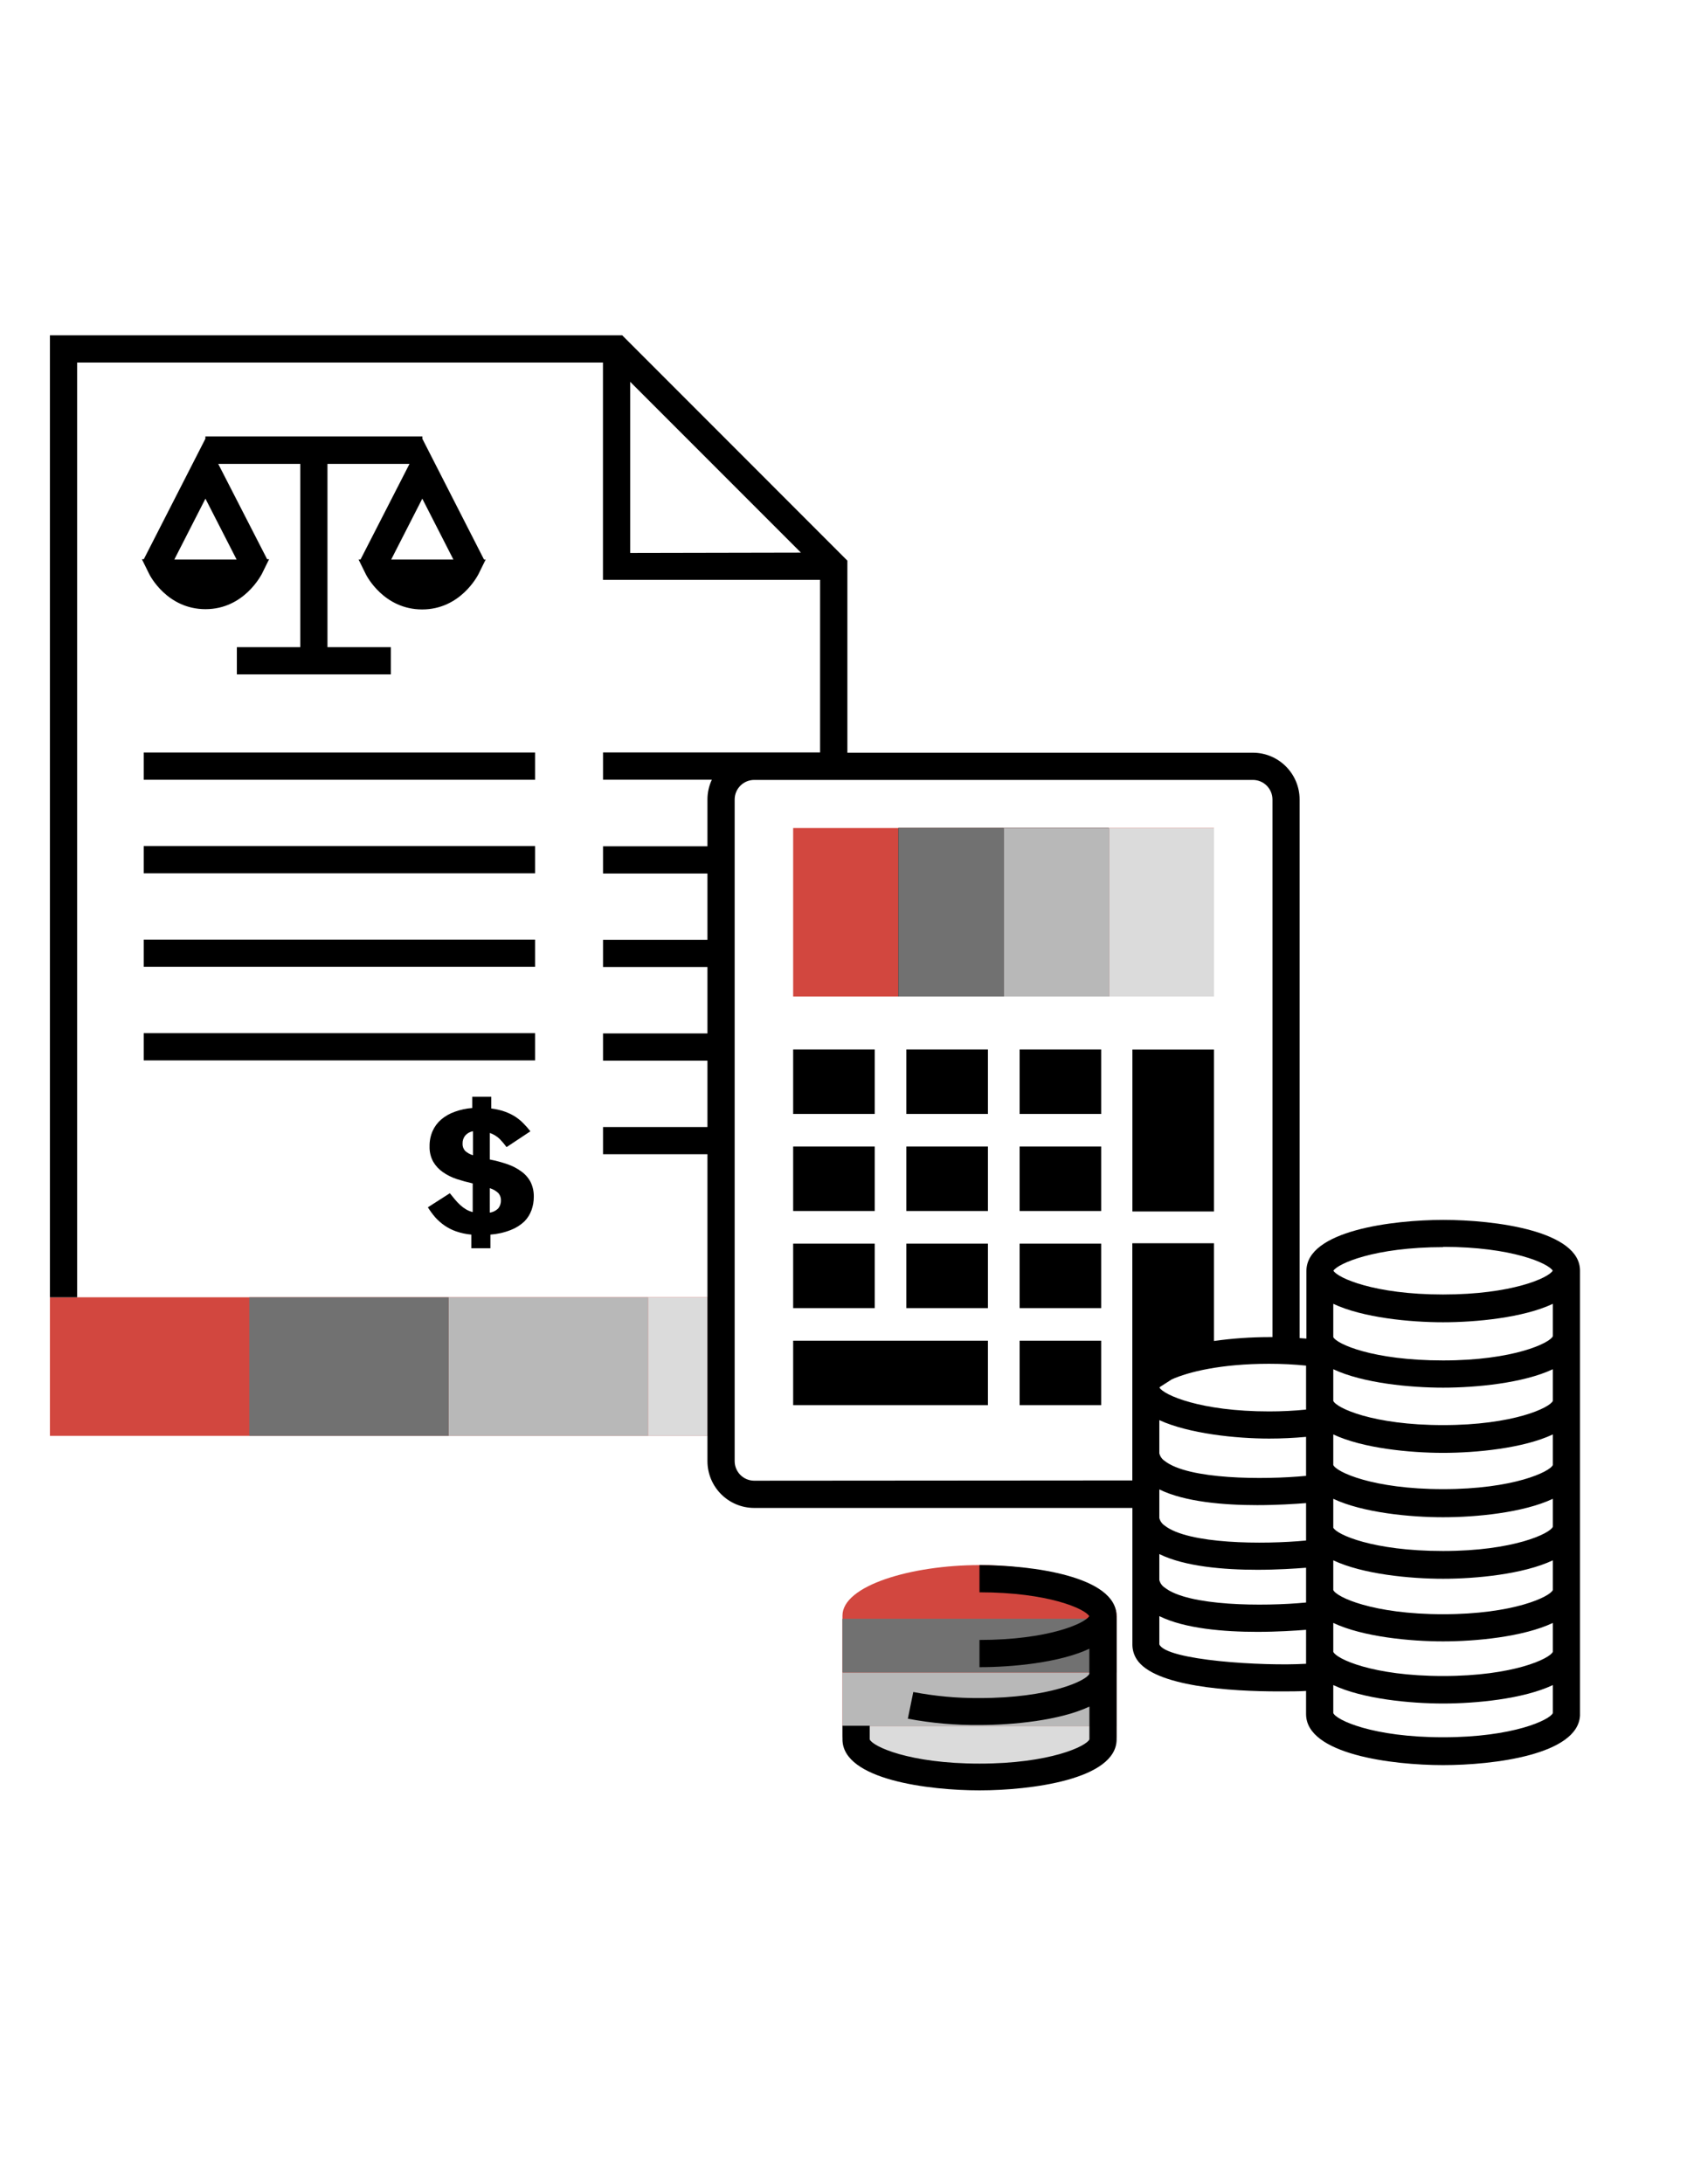 <?xml version="1.0" encoding="utf-8"?>
<!-- Generator: Adobe Illustrator 16.0.3, SVG Export Plug-In . SVG Version: 6.00 Build 0)  -->
<!DOCTYPE svg PUBLIC "-//W3C//DTD SVG 1.1//EN" "http://www.w3.org/Graphics/SVG/1.1/DTD/svg11.dtd">
<svg version="1.1" id="Capa_1" xmlns="http://www.w3.org/2000/svg" xmlns:xlink="http://www.w3.org/1999/xlink" x="0px" y="0px"
	 width="612px" height="792px" viewBox="0 0 612 792" enable-background="new 0 0 612 792" xml:space="preserve">
<title>283590-pictogram</title>
<g id="color_band">
	<polygon fill="#D2473F" points="256.645,470.402 235.077,470.402 162.748,470.402 90.443,470.402 18.113,470.402 18.113,520.646 
		90.443,520.646 162.748,520.646 235.077,520.646 256.645,520.646 	"/>
	<path fill="#D2473F" d="M355.354,567.508c-24.677,0-49.725,7.403-49.725,18.311v43.111l0,0c0,10.834,25.022,16.51,49.725,16.51
		s49.726-5.676,49.726-16.51l0,0v-43.111C405.055,575.01,380.032,567.508,355.354,567.508z"/>
	<polygon fill="#D2473F" points="402.242,300.251 364.066,300.251 325.915,300.251 287.739,300.251 287.739,361.328 
		325.915,361.328 364.066,361.328 402.242,361.328 440.394,361.328 440.394,300.251 	"/>
</g>
<g id="_100_band">
	<rect x="235.077" y="470.402" fill="#DBDBDB" width="21.593" height="50.243"/>
	<path fill="#DBDBDB" d="M405.055,628.955c0,10.833-25.022,16.509-49.725,16.509s-49.725-5.676-49.725-16.509l0,0v-2.986h99.45
		v2.961V628.955z"/>
	<rect x="402.242" y="300.251" fill="#DBDBDB" width="38.151" height="61.077"/>
</g>
<g id="_70_band">
	<rect x="162.748" y="470.402" fill="#B8B8B8" width="72.33" height="50.243"/>
	<rect x="305.605" y="606.474" fill="#B8B8B8" width="99.45" height="19.471"/>
	<g>
		<rect x="364.066" y="300.251" width="38.176" height="61.077"/>
		<g>
			<rect x="364.066" y="300.251" fill="#B8B8B8" width="38.176" height="61.077"/>
		</g>
	</g>
</g>
<g id="_40_band">
	<rect x="90.443" y="470.402" fill="#717171" width="72.305" height="50.243"/>
	<rect x="305.605" y="586.979" fill="#717171" width="99.45" height="19.471"/>
	<g>
		<rect x="325.915" y="300.251" width="38.151" height="61.077"/>
		<g>
			<rect x="325.915" y="300.251" fill="#717171" width="38.151" height="61.077"/>
		</g>
	</g>
</g>
<g id="outlines_--_combound_path">
	<rect x="52.144" y="374.629" width="141.969" height="9.871"/>
	<rect x="52.144" y="340.723" width="141.969" height="9.871"/>
	<rect x="52.144" y="306.791" width="141.969" height="9.871"/>
	<rect x="52.144" y="272.86" width="141.969" height="9.871"/>
	<path d="M155.221,437.779l7.971-5.108l1.851,2.271c0.581,0.698,1.208,1.357,1.875,1.974c0.644,0.597,1.347,1.126,2.098,1.579
		c0.769,0.457,1.6,0.798,2.468,1.012v-10.389c-2.023-0.461-3.973-0.995-5.849-1.604c-1.753-0.585-3.415-1.416-4.936-2.468
		c-1.439-0.983-2.644-2.272-3.529-3.775c-0.94-1.713-1.4-3.648-1.333-5.602c-0.034-1.898,0.336-3.783,1.086-5.528
		c0.716-1.608,1.778-3.041,3.109-4.194c1.46-1.23,3.132-2.185,4.936-2.813c2.041-0.743,4.175-1.2,6.342-1.357v-4.097h6.91v4.27
		c1.682,0.197,3.337,0.578,4.936,1.135c1.333,0.472,2.607,1.093,3.8,1.852c1.082,0.712,2.083,1.539,2.986,2.468
		c0.876,0.889,1.7,1.828,2.468,2.813l-8.637,5.726c-0.759-1.022-1.583-1.995-2.468-2.912c-1.029-1.002-2.268-1.761-3.628-2.221
		v9.624c2.21,0.431,4.387,1.016,6.515,1.752c1.764,0.615,3.427,1.488,4.936,2.591c1.401,0.996,2.551,2.307,3.356,3.825
		c0.816,1.691,1.213,3.553,1.16,5.43c0.002,1.632-0.282,3.252-0.839,4.787c-0.552,1.526-1.427,2.915-2.566,4.071
		c-1.428,1.347-3.104,2.402-4.936,3.109c-2.368,0.933-4.865,1.498-7.403,1.679v4.936h-6.91v-4.936
		c-1.866-0.163-3.706-0.553-5.479-1.16c-1.523-0.525-2.968-1.256-4.293-2.172c-1.2-0.835-2.301-1.804-3.282-2.887
		C156.938,440.302,156.03,439.072,155.221,437.779z M167.807,414.606c-0.065,0.982,0.263,1.95,0.913,2.69
		c0.822,0.742,1.8,1.29,2.862,1.604v-8.711c-1.105,0.185-2.11,0.752-2.838,1.604C168.115,412.594,167.784,413.589,167.807,414.606z
		 M177.677,439.704c1.196-0.165,2.301-0.73,3.134-1.604c0.642-0.85,0.965-1.897,0.913-2.961c0.004-0.901-0.311-1.775-0.889-2.468
		c-0.884-0.863-1.97-1.49-3.159-1.826V439.704z"/>
	<rect x="410.805" y="380.577" width="29.589" height="58.708"/>
	<rect x="287.739" y="380.552" width="29.588" height="23.37"/>
	<rect x="287.739" y="415.742" width="29.588" height="23.369"/>
	<rect x="287.739" y="450.957" width="29.588" height="23.369"/>
	<rect x="328.802" y="380.552" width="29.589" height="23.37"/>
	<rect x="328.802" y="415.742" width="29.589" height="23.369"/>
	<rect x="328.802" y="450.957" width="29.589" height="23.369"/>
	<rect x="287.739" y="486.146" width="70.652" height="23.37"/>
	<rect x="369.89" y="380.552" width="29.589" height="23.37"/>
	<rect x="369.89" y="415.742" width="29.589" height="23.369"/>
	<rect x="369.89" y="450.957" width="29.589" height="23.369"/>
	<rect x="369.89" y="486.146" width="29.589" height="23.37"/>
	<path d="M523.63,442.344c-18.458,0-49.7,3.899-49.7,18.509v24.529l-2.468-0.173V289.887c-0.014-9.357-7.596-16.94-16.953-16.954
		H307.406v-69.64l-81.682-81.707H18.113v348.815h9.871V131.458h190.756v78.795h78.77v62.582h-78.746v9.871h39.484
		c-1.058,2.246-1.605,4.698-1.604,7.181v16.978h-37.88v9.871h37.88v24.06h-37.88v9.871h37.88v24.061h-37.88v9.871h37.88v24.06
		h-37.88v9.871h37.88v111.271c0,9.367,7.586,16.965,16.954,16.979h137.206v49.749c0.038,1.833,0.585,3.619,1.58,5.158
		c6.391,9.871,33.98,11.623,51.551,11.623c3.948,0,7.403,0,9.871-0.173v8.391c0,14.608,31.241,18.508,49.7,18.508
		s48.861-3.801,49.676-17.94l0,0V460.853C573.355,446.243,542.089,442.344,523.63,442.344z M228.612,200.505v-62.063l61.94,61.94
		L228.612,200.505z M273.599,536.908c-3.916-0.014-7.083-3.191-7.083-7.107V289.887c0.014-3.906,3.177-7.069,7.083-7.083h180.91
		c3.915,0,7.094,3.167,7.107,7.083v194.952h-1.086c-6.737,0.004-13.465,0.474-20.137,1.406v-35.437H410.78v58.708l0,0v27.293
		L273.599,536.908z M473.807,603.29c-15.695,0.938-50.762-1.233-53.229-7.033v-10.24c9.205,4.54,23.443,5.7,35.511,5.7
		c7.206,0,13.622-0.42,17.719-0.74V603.29z M473.807,581.081c-15.473,1.48-42.741,1.356-51.305-5.43
		c-0.955-0.636-1.641-1.603-1.925-2.714v-9.427c9.205,4.54,23.443,5.7,35.511,5.7c7.206,0,13.622-0.42,17.719-0.74V581.081z
		 M473.807,558.6c-15.473,1.48-42.741,1.357-51.305-5.429c-0.955-0.636-1.641-1.604-1.925-2.715v-10.39
		c9.205,4.541,23.443,5.701,35.511,5.701c7.206,0,13.622-0.42,17.719-0.74V558.6z M473.807,535.156
		c-15.473,1.48-42.741,1.357-51.305-5.43c-0.955-0.636-1.641-1.603-1.925-2.714v-12.067c10.734,4.936,27.935,6.688,39.829,6.688
		c4.565,0,9.032-0.222,13.4-0.617V535.156z M473.807,511.12c-4.344,0.444-8.81,0.666-13.4,0.666
		c-25.047,0-38.274-6.021-39.779-8.637l0.197-0.247l4.27-2.739c5.972-2.665,17.693-5.65,35.313-5.65c4.591,0,9.082,0.222,13.4,0.666
		V511.12z M523.507,452.116c25.048,0,38.274,6.021,39.78,8.638c-1.506,2.615-14.807,8.637-39.78,8.637s-38.274-6.021-39.78-8.637
		c1.629-2.518,14.758-8.539,39.903-8.539L523.507,452.116z M563.336,621.157c-1.061,2.467-14.313,8.785-39.829,8.785
		s-38.769-6.244-39.829-8.785v-10.143c10.734,5.059,27.935,6.688,39.829,6.688s29.095-1.629,39.829-6.688V621.157z M563.336,598.947
		c-1.061,2.468-14.288,8.785-39.829,8.785s-38.769-6.243-39.829-8.785v-10.464c10.734,5.06,27.935,6.688,39.829,6.688
		s29.095-1.629,39.829-6.688V598.947z M563.336,576.54c-1.061,2.468-14.313,8.785-39.829,8.785s-38.769-6.243-39.829-8.785v-10.76
		c10.734,5.06,27.935,6.688,39.829,6.688s29.095-1.629,39.829-6.688V576.54z M563.336,553.614
		c-1.061,2.468-14.313,8.785-39.829,8.785s-38.645-5.996-39.829-8.464v-10.463c10.734,5.059,27.935,6.688,39.829,6.688
		s29.095-1.629,39.829-6.688V553.614z M563.336,531.208c-1.061,2.468-14.313,8.76-39.829,8.76s-38.769-6.243-39.829-8.76v-11.081
		c10.734,5.06,27.935,6.688,39.829,6.688s29.095-1.629,39.829-6.688V531.208z M563.336,507.962
		c-1.061,2.468-14.313,8.785-39.829,8.785s-38.769-6.244-39.829-8.785v-11.476c10.734,5.059,27.935,6.688,39.829,6.688
		s29.095-1.629,39.829-6.688V507.962z M563.336,484.518c-1.061,2.468-14.313,8.785-39.829,8.785s-38.645-5.996-39.829-8.464v-12.067
		c10.734,5.059,27.935,6.688,39.829,6.688s29.095-1.629,39.829-6.688V484.518z"/>
	<path d="M405.055,586.017c0-14.609-31.266-18.509-49.725-18.509v9.871c25.072,0,38.3,6.021,39.805,8.638
		c-1.505,2.615-14.807,8.637-39.805,8.637v9.871c11.919,0,29.119-1.629,39.854-6.688v9.105c-1.062,2.468-14.313,8.785-39.854,8.785
		c-8.057,0.059-16.099-0.678-24.011-2.196l-1.975,9.674c8.573,1.617,17.286,2.386,26.01,2.295c11.92,0,29.12-1.629,39.854-6.688
		v11.895l0,0c-1.062,2.468-14.288,8.785-39.854,8.785c-25.565,0-38.793-6.243-39.854-8.785v-4.936h-9.871v4.936l0,0v0.173l0,0
		c0.271,14.461,31.315,18.311,49.725,18.311c18.41,0,49.726-3.899,49.726-18.508c0,0,0,0,0-0.148l0,0v-44.518l0,0H405.055z"/>
	<path d="M175.58,202.875l-22.358-43.778l0,0v-0.839H74.501v0.839l-22.333,43.679h-0.691l2.641,5.355
		c0.247,0.518,6.49,12.758,20.433,12.758c13.943,0,20.162-12.339,20.433-12.758l2.641-5.355h-0.716l-17.743-34.573h29.761v66.457
		h-23v9.871h55.87v-9.871h-23v-66.457h29.761l-17.768,34.672h-0.716l2.641,5.355c0.247,0.518,6.49,12.758,20.433,12.758
		s20.162-12.339,20.408-12.758l2.641-5.355H175.58z M85.828,202.875h-22.58l11.278-22.062L85.828,202.875z M141.92,202.875
		l11.277-22.062l11.278,22.062H141.92z"/>
</g>
</svg>
